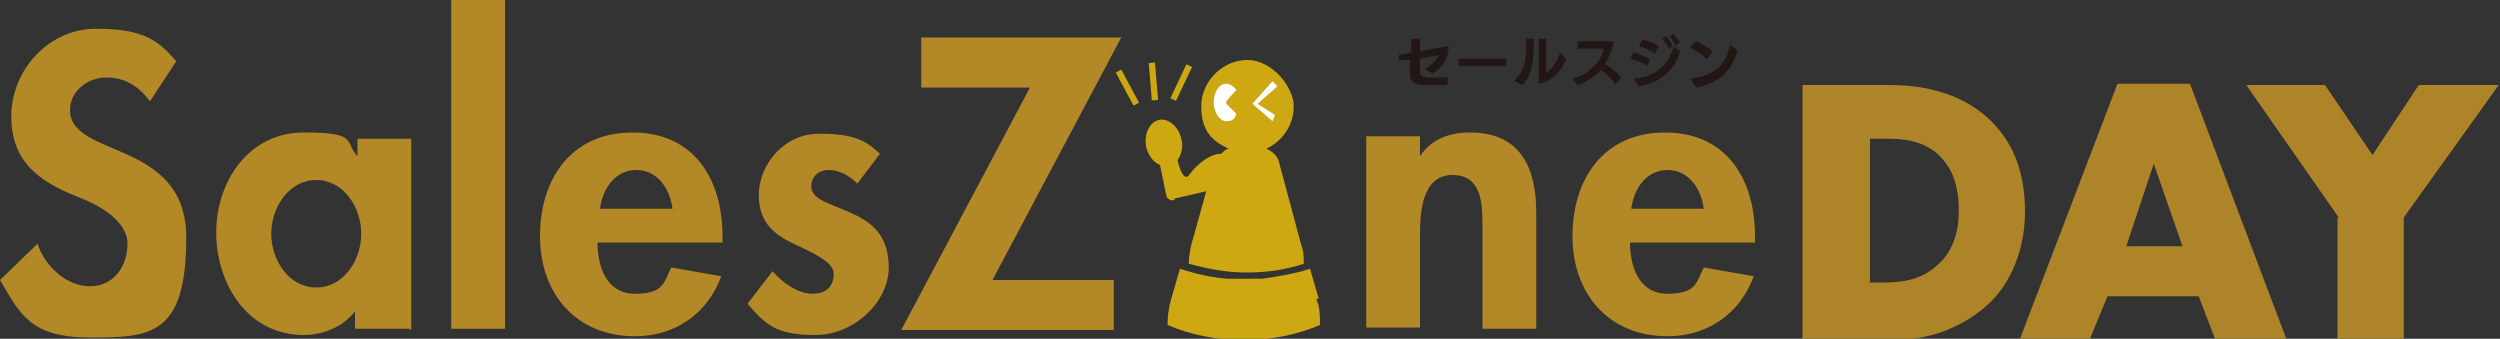 <?xml version="1.0" encoding="UTF-8"?>
<svg id="_レイヤー_1" data-name="レイヤー 1" xmlns="http://www.w3.org/2000/svg" width="200" height="27.1" version="1.1" viewBox="0 0 200 27.1">
  <rect x="0" y="0" width="200" height="27.1" fill="#333333" stroke="none"/>
  <defs>
    <style>
      .cls-1 {
        fill: #b38927;
      }

      .cls-1, .cls-2, .cls-3, .cls-4, .cls-5 {
        stroke-width: 0px;
      }

      .cls-2 {
        fill: #221714;
      }

      .cls-3 {
        fill: #cda813;
      }

      .cls-4 {
        fill: #ae8428;
      }

      .cls-5 {
        fill: #fff;
      }
    </style>
  </defs>
  <g>
    <path class="cls-4" d="M144.2,27.1V6.8h6.9c2,0,5.5.3,8.1,2.8,2.4,2.3,2.8,5.2,2.8,7.4s-.7,5.1-2.7,7.1c-1.6,1.6-4.3,3.1-7.8,3.1h-7.4ZM149.5,22.6h1.1c1.3,0,3.1-.1,4.5-1.5.7-.6,1.6-1.9,1.6-4.2s-.6-3.5-1.6-4.5c-1.3-1.2-2.9-1.3-4.2-1.3h-1.3v11.4Z"/>
    <path class="cls-4" d="M176,23.7h-7.4l-1.4,3.4h-5.6l7.8-20.4h5.8l7.7,20.4h-5.7l-1.3-3.4ZM174.6,19.7l-2.3-6.6-2.2,6.6h4.5Z"/>
    <path class="cls-4" d="M187.1,17.4l-7.4-10.6h6.3l3.8,5.6,3.7-5.6h6.4l-7.6,10.6v9.8h-5.3v-9.8Z"/>
  </g>
  <g>
    <g>
      <path class="cls-2" d="M115.7,6.8c-.4,0-.8,0-1.2,0-1.1,0-1.7,0-1.7-.9s0-.8,0-1.1h-.9c0,.1,0-.4,0-.4l1-.2v-1.1h.7v1c1-.2,2.2-.4,2.3-.4,0,.9-.5,1.7-1.3,2.2l-.6-.4c.6-.3,1-.8,1.1-1.1l-1.5.3c0,.4,0,.8,0,1.1s.2.4,1,.4.8,0,1.2,0v.6Z"/>
      <path class="cls-2" d="M116.7,5.3v-.6h3.8v.6h-3.8Z"/>
      <path class="cls-2" d="M121.1,6.5c.8-.7,1-1.7,1-2.7s0-.5,0-.7h.6v.2c0,1.6-.1,2.6-.9,3.5l-.6-.3ZM123.1,3.1h.6s0,2.1,0,2.7c.5-.3.9-.9,1.1-1.6l.5.5c-.3.8-1,1.8-2.2,2v-3.7Z"/>
      <path class="cls-2" d="M129.3,6.8c-.4-.5-.8-.9-1.2-1.2-.6.6-1.3,1-1.9,1.2l-.4-.5c1.6-.5,2.3-1.5,2.5-2.4h-2.1s0-.6,0-.6h2.9c-.1.7-.4,1.3-.7,1.8.4.3.9.6,1.3,1.1l-.5.6Z"/>
      <path class="cls-2" d="M131.8,5.3c-.4-.3-.9-.5-1.4-.6l.3-.5c.4.1.9.3,1.3.6l-.3.6ZM130.7,6.3c2-.2,2.8-1.3,3.2-2.6l.5.4c-.3,1-1,2.4-3.3,2.8l-.4-.6ZM132.4,4.3c-.4-.3-.9-.5-1.3-.6l.3-.5c.4,0,1,.3,1.3.5l-.3.6ZM133.5,3.9c-.1-.2-.4-.6-.5-.8l.3-.2c.1.1.4.5.5.8l-.3.2ZM134.1,3.7c-.1-.2-.4-.6-.5-.8l.3-.2c.1.2.4.5.5.7l-.3.2Z"/>
      <path class="cls-2" d="M136.5,4.7c-.3-.4-1-.7-1.3-.9l.5-.5c.3.1.9.5,1.3.8l-.4.6ZM135.3,6.3c2-.3,2.8-1.2,3.1-2.7l.6.4c-.3,1-.8,2.5-3.3,3l-.4-.6Z"/>
    </g>
    <path class="cls-1" d="M12,8.1c-.9-1.2-2-1.9-3.5-1.9s-2.9,1.1-2.9,2.6c0,3.9,9.3,2.3,9.3,10.2s-2.9,8-7.7,8-5.6-1.9-7.2-4.6l3-2.9c.6,1.8,2.3,3.4,4.2,3.4s3-1.6,3-3.4-2.2-3.1-4.1-3.8c-3-1.2-5.2-2.8-5.2-6.4S3.8,2.3,7.7,2.3s5,1,6.4,2.6l-2.1,3.2Z"/>
    <path class="cls-1" d="M32.7,26.3h-4.3v-1.4h0c-.9,1.2-2.5,1.9-4.1,1.9-4.5,0-7-4.1-7-8.2s2.6-8,7-8,3.2.7,4.3,1.9v-1.4h4.3v15.3ZM28.9,18.7c0-2.1-1.4-4.3-3.6-4.3s-3.6,2.2-3.6,4.3,1.4,4.3,3.6,4.3,3.6-2.2,3.6-4.3Z"/>
    <path class="cls-1" d="M40.4,26.3h-4.3V0h4.3v26.3Z"/>
    <path class="cls-1" d="M47.8,19.4c0,1.9.7,4.1,3,4.1s2.3-.9,2.9-2.1l4,.7c-1.1,3-3.7,4.8-6.9,4.8-4.7,0-7.6-3.4-7.6-8s2.5-8.3,7.4-8.3,7.2,3.7,7.2,8.3v.5h-10ZM53.8,16.7c-.2-1.6-1.2-3.1-2.9-3.1s-2.7,1.5-2.9,3.1h5.8Z"/>
    <path class="cls-1" d="M68.6,14.7c-.6-.6-1.4-1.1-2.3-1.1s-1.4.6-1.4,1.3c0,1.1,1.6,1.4,3.1,2.1,1.6.7,3.1,1.7,3.1,4.4s-2.7,5.4-5.9,5.4-4-.9-5.4-2.5l2-2.6c.8.9,2,1.8,3.2,1.8s1.7-.7,1.7-1.6-1.5-1.6-3-2.3-3-1.6-3-4,2-4.9,4.8-4.9,3.7.5,4.9,1.6l-1.9,2.5Z"/>
    <path class="cls-1" d="M89.1,22.4v4h-17l10.3-19.4h-8.7v-4h16l-10.3,19.4h9.7Z"/>
    <path class="cls-1" d="M113.6,12.5h0c.9-1.4,2.4-1.9,4-1.9,4.1,0,5.3,2.9,5.3,6.4v9.3h-4.3v-8.1c0-1.8,0-4.2-2.4-4.2s-2.6,2.9-2.6,4.7v7.5h-4.3v-15.3h4.3v1.4Z"/>
    <path class="cls-1" d="M130.4,19.4c0,1.9.7,4.1,3,4.1s2.3-.9,2.9-2.1l4,.7c-1.1,3-3.7,4.8-6.9,4.8-4.7,0-7.6-3.4-7.6-8s2.5-8.3,7.4-8.3,7.2,3.7,7.2,8.3v.5h-10ZM136.3,16.7c-.2-1.6-1.2-3.1-2.9-3.1s-2.7,1.5-2.9,3.1h5.8Z"/>
    <g>
      <path class="cls-3" d="M105.5,23.9l-.7-2.4c-1.2.4-2.5.6-3.8.8,0,0,0,0-.1,0-.4,0-.9,0-1.3,0s-.9,0-1.3,0c0,0,0,0-.1,0-1.3-.1-2.6-.4-3.8-.8l-.7,2.4c-.2.7-.3,1.4-.3,2.1,1.9.8,3.9,1.2,6.1,1.2s4.2-.4,6.1-1.2c0-.7,0-1.4-.3-2.1Z"/>
      <path class="cls-3" d="M93.9,15.9l2.6-.6-1.2,4.3c-.1.5-.2,1-.2,1.5,1.5.4,3,.7,4.6.7s3.1-.2,4.6-.7c0-.5,0-1-.2-1.5l-1.8-6.7c-.1-.4-.5-.8-1-1,1.3-.6,2.2-1.9,2.2-3.4s-1.7-3.7-3.7-3.7-3.7,1.7-3.7,3.7.9,2.8,2.2,3.4c-.2,0-.4.2-.6.4-.9,0-1.9.8-2.5,1.6-.4.7-.8-.2-1-1.1.3-.4.5-1.1.3-1.7-.2-1-1.1-1.7-1.8-1.5-.8.2-1.2,1.2-1,2.2.2.7.6,1.2,1.1,1.4l.5,2.4c0,.3.4.5.7.4Z"/>
      <g>
        <line class="cls-3" x1="93.9" y1="8" x2="95.2" y2="5.2"/>
        <rect class="cls-3" x="93" y="6.4" width="3" height=".5" transform="translate(48.1 89.2) rotate(-64.7)"/>
      </g>
      <g>
        <line class="cls-3" x1="90.9" y1="8.5" x2="89.5" y2="5.8"/>
        <rect class="cls-3" x="90" y="5.6" width=".5" height="3" transform="translate(7.3 43.4) rotate(-28.2)"/>
      </g>
      <g>
        <line class="cls-3" x1="92.4" y1="8.1" x2="92.1" y2="5"/>
        <rect class="cls-3" x="92" y="5" width=".5" height="3" transform="translate(-.2 7.6) rotate(-4.7)"/>
      </g>
    </g>
    <path class="cls-5" d="M98.1,8.1l.8-.9c-.2-.3-.5-.5-.8-.5-.6,0-1,.7-1,1.5s.5,1.5,1,1.5.7-.2.8-.6l-.8-.8Z"/>
    <polygon class="cls-5" points="101.8 6.5 100.2 8.3 101.8 9.7 102 9.2 100.6 8.3 102.2 6.9 101.8 6.5"/>
  </g>
</svg>